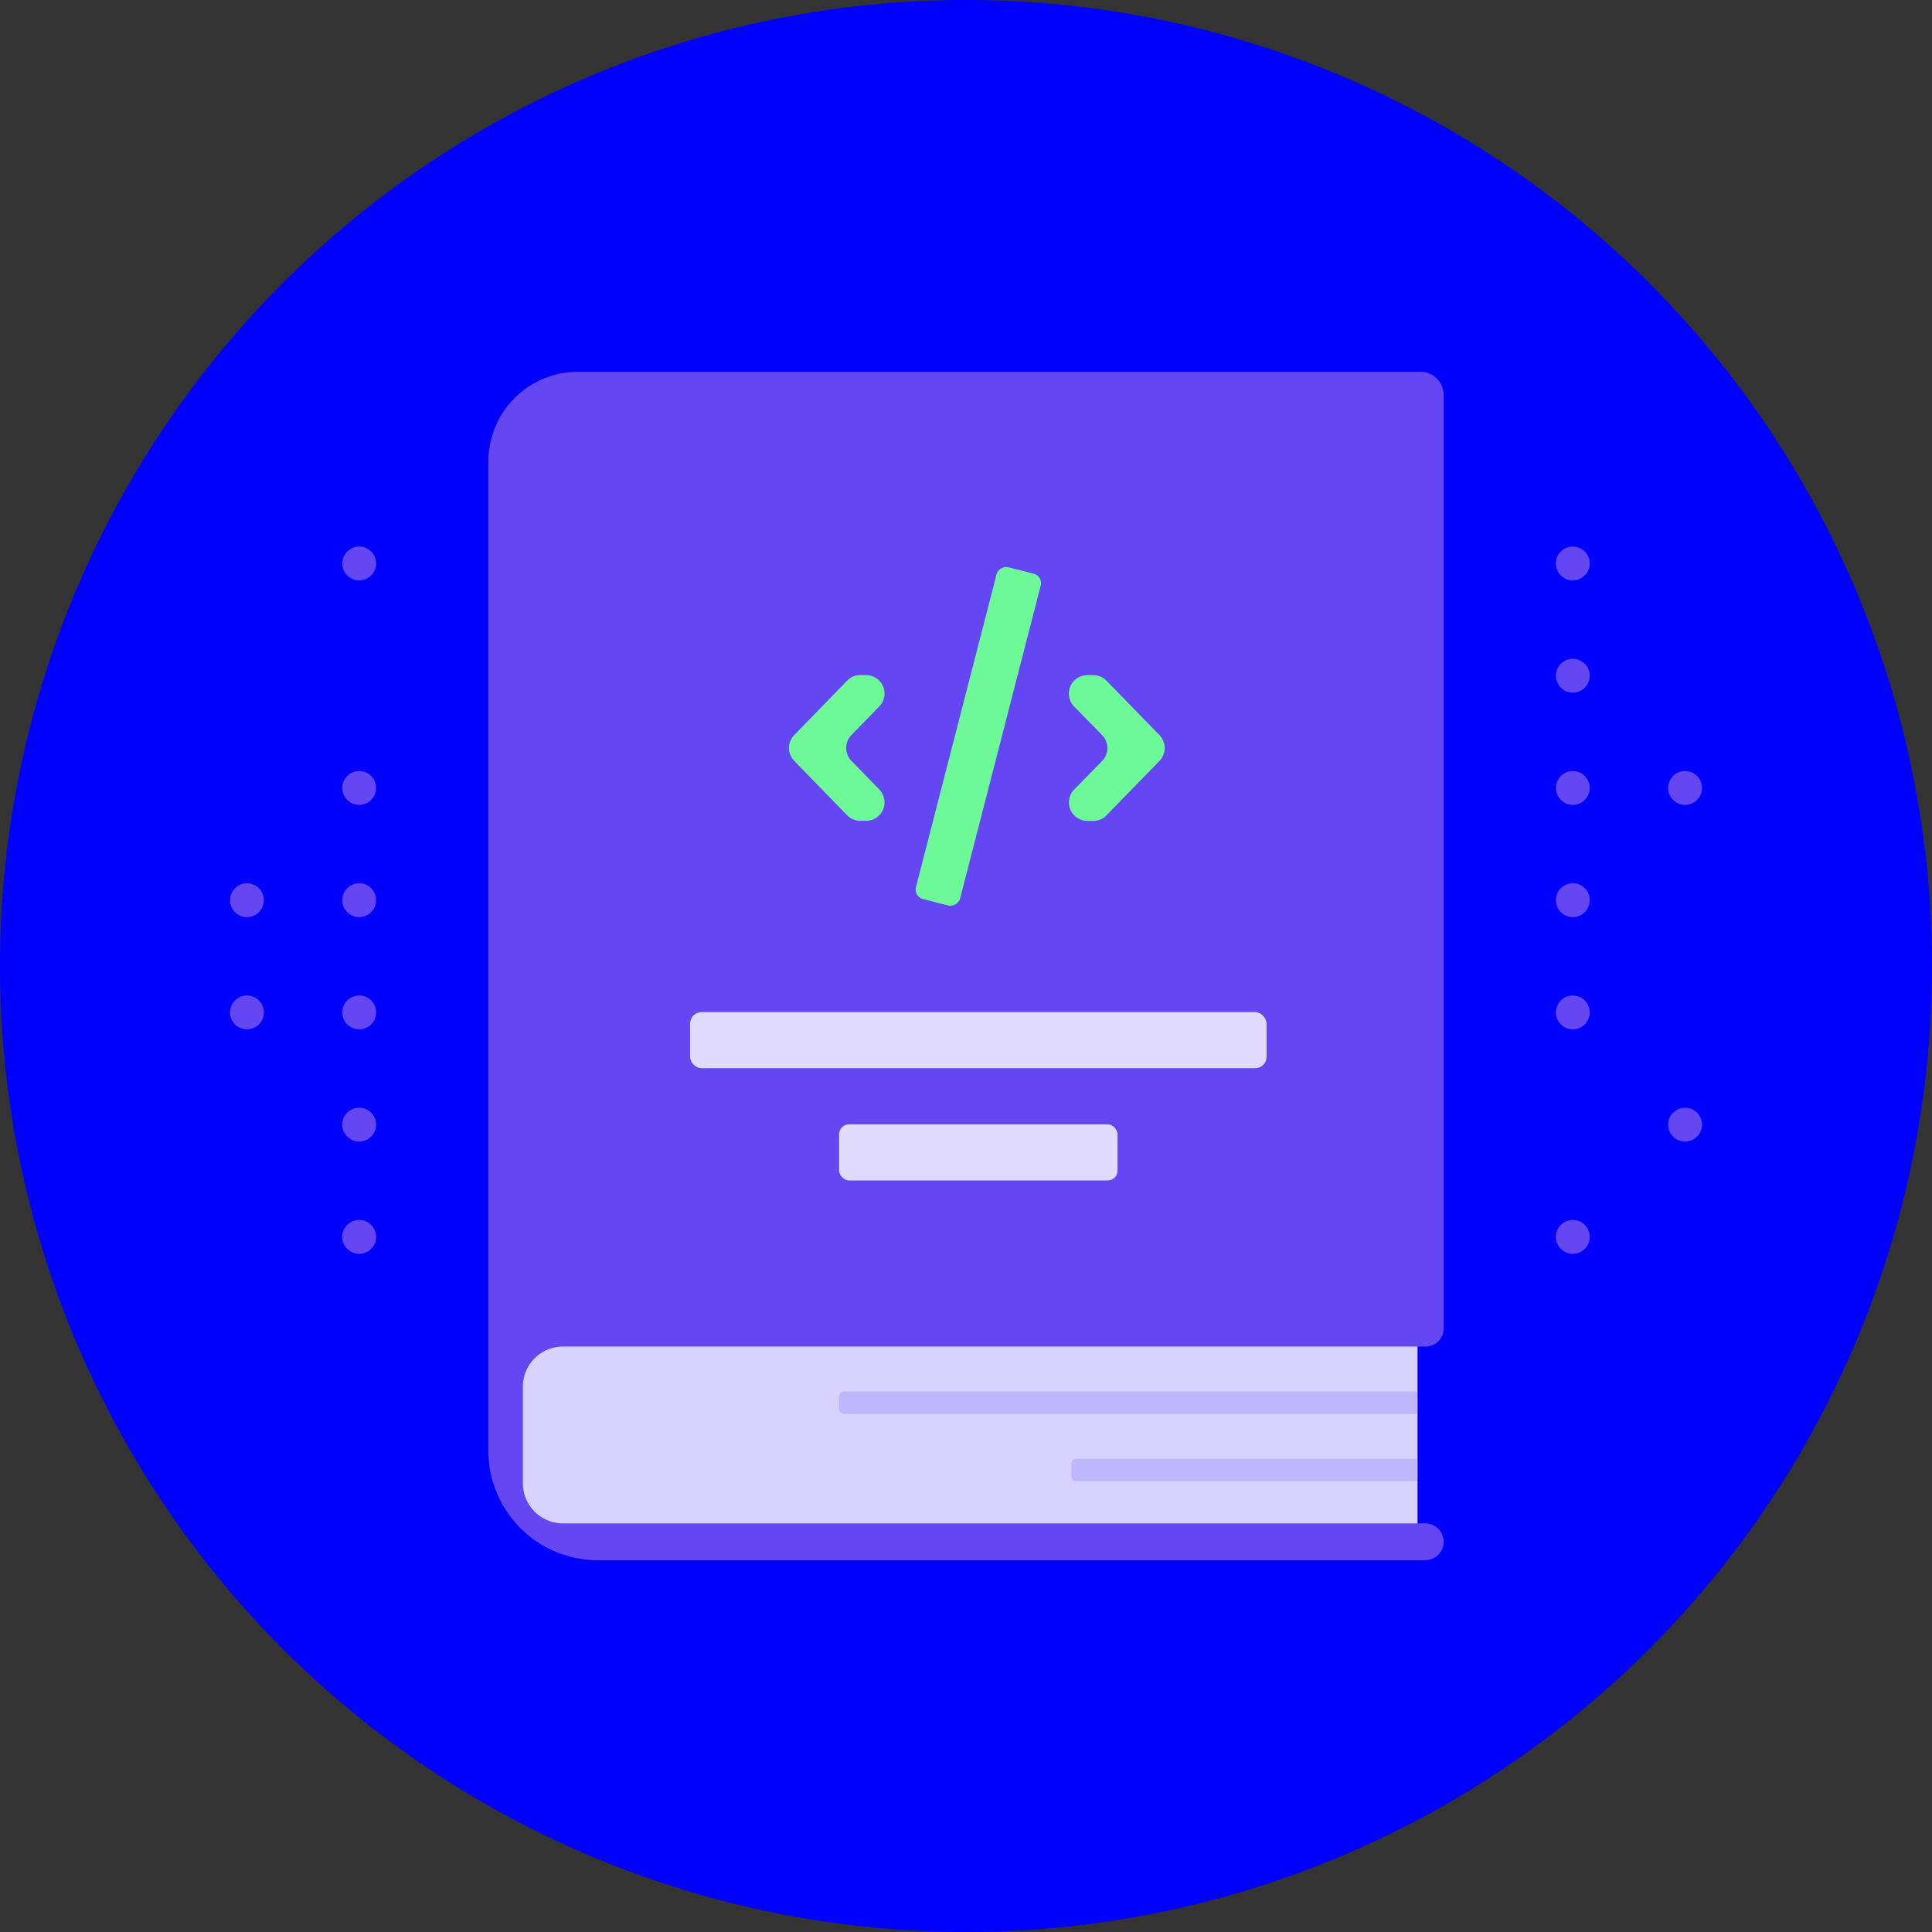 <svg xmlns="http://www.w3.org/2000/svg" width="380" height="380" viewBox="0 0 380 380">
  <rect x="0" y="0" width="380" height="380" fill="#333333" stroke="none"/>
  <g id="Group_2089" data-name="Group 2089" transform="translate(0)">
    <ellipse id="Ellipse_109" data-name="Ellipse 109" cx="190" cy="190" rx="190" ry="190" transform="translate(0 0)" fill="#0000ff1a"/>
    <g id="Group_1474" data-name="Group 1474" transform="translate(96.051 73.129)">
      <path id="Path_3196" data-name="Path 3196" d="M1573.793,732.612H1411.045a21.529,21.529,0,0,1-21.53-21.53V516.524a17.656,17.656,0,0,1,17.655-17.656h165.682a4.561,4.561,0,0,1,4.561,4.561v183.6a3.56,3.56,0,0,1-3.561,3.561h-1.581v34.779h1.521a3.623,3.623,0,0,1,3.62,3.623h0A3.623,3.623,0,0,1,1573.793,732.612Z" transform="translate(-1389.515 -498.868)" fill="#6447f2"/>
      <path id="Rectangle_462" data-name="Rectangle 462" d="M7.878,0h168.08a0,0,0,0,1,0,0V34.78a0,0,0,0,1,0,0H7.878A7.878,7.878,0,0,1,0,26.9V7.878A7.878,7.878,0,0,1,7.878,0Z" transform="translate(6.799 191.722)" fill="#d7d2ff"/>
      <g id="Group_1471" data-name="Group 1471" transform="translate(68.993 200.552)">
        <path id="Rectangle_463" data-name="Rectangle 463" d="M1,0H68.085a0,0,0,0,1,0,0V4.415a0,0,0,0,1,0,0H1a1,1,0,0,1-1-1V1A1,1,0,0,1,1,0Z" transform="translate(45.679 13.245)" fill="#6447f2" opacity="0.2"/>
        <path id="Rectangle_464" data-name="Rectangle 464" d="M1,0H113.764a0,0,0,0,1,0,0V4.415a0,0,0,0,1,0,0H1a1,1,0,0,1-1-1V1A1,1,0,0,1,1,0Z" fill="#6447f2" opacity="0.2"/>
      </g>
      <g id="Group_1472" data-name="Group 1472" transform="translate(59.134 37.963)">
        <path id="Path_3197" data-name="Path 3197" d="M1427.741,553.456l-10.408-10.7a3.636,3.636,0,0,1,0-5.071l10.408-10.7a3.639,3.639,0,0,1,2.6-1.1h1.117a3.635,3.635,0,0,1,2.6,6.17l-5.477,5.625a3.635,3.635,0,0,0,0,5.071l5.477,5.625a3.635,3.635,0,0,1-2.6,6.17h-1.117A3.64,3.64,0,0,1,1427.741,553.456Z" transform="translate(-1416.302 -504.195)" fill="#6ef998"/>
        <path id="Path_3198" data-name="Path 3198" d="M1444.886,525.895h1.152a3.637,3.637,0,0,1,2.6,1.1l10.411,10.7a3.636,3.636,0,0,1,0,5.071l-10.411,10.7a3.637,3.637,0,0,1-2.6,1.1h-1.152a3.635,3.635,0,0,1-2.6-6.176l5.488-5.614a3.633,3.633,0,0,0,0-5.082l-5.488-5.614A3.633,3.633,0,0,1,1444.886,525.895Z" transform="translate(-1386.185 -504.195)" fill="#6ef998"/>
        <rect id="Rectangle_465" data-name="Rectangle 465" width="67.386" height="8.965" rx="1.902" transform="translate(24.492 65.254) rotate(-75.551)" fill="#6ef998"/>
      </g>
      <g id="Group_1473" data-name="Group 1473" transform="translate(39.678 125.939)" opacity="0.8">
        <rect id="Rectangle_466" data-name="Rectangle 466" width="113.392" height="11.038" rx="2.257" fill="#fff"/>
        <rect id="Rectangle_467" data-name="Rectangle 467" width="54.761" height="11.038" rx="1.942" transform="translate(29.315 22.075)" fill="#fff"/>
      </g>
    </g>
    <g id="Group_1475" data-name="Group 1475" transform="translate(45.241 107.5)">
      <ellipse id="Ellipse_110" data-name="Ellipse 110" cx="3.33" cy="3.33" rx="3.33" ry="3.33" transform="translate(22.075 44.15)" fill="#6447f2"/>
      <ellipse id="Ellipse_111" data-name="Ellipse 111" cx="3.33" cy="3.33" rx="3.33" ry="3.33" transform="translate(22.075)" fill="#6447f2"/>
      <ellipse id="Ellipse_112" data-name="Ellipse 112" cx="3.33" cy="3.33" rx="3.33" ry="3.33" transform="translate(22.075 66.225)" fill="#6447f2"/>
      <ellipse id="Ellipse_113" data-name="Ellipse 113" cx="3.33" cy="3.33" rx="3.33" ry="3.33" transform="translate(22.075 88.3)" fill="#6447f2"/>
      <ellipse id="Ellipse_114" data-name="Ellipse 114" cx="3.33" cy="3.33" rx="3.33" ry="3.33" transform="translate(22.075 110.375)" fill="#6447f2"/>
      <ellipse id="Ellipse_115" data-name="Ellipse 115" cx="3.33" cy="3.33" rx="3.33" ry="3.33" transform="translate(22.075 132.451)" fill="#6447f2"/>
      <ellipse id="Ellipse_116" data-name="Ellipse 116" cx="3.33" cy="3.33" rx="3.33" ry="3.33" transform="translate(0 88.3)" fill="#6447f2"/>
      <ellipse id="Ellipse_117" data-name="Ellipse 117" cx="3.33" cy="3.33" rx="3.33" ry="3.33" transform="translate(0 66.225)" fill="#6447f2"/>
    </g>
    <g id="Group_1476" data-name="Group 1476" transform="translate(306.024 107.5)">
      <ellipse id="Ellipse_118" data-name="Ellipse 118" cx="3.33" cy="3.33" rx="3.33" ry="3.33" transform="translate(0 88.3)" fill="#6447f2"/>
      <ellipse id="Ellipse_119" data-name="Ellipse 119" cx="3.33" cy="3.33" rx="3.33" ry="3.33" transform="translate(0 132.451)" fill="#6447f2"/>
      <ellipse id="Ellipse_120" data-name="Ellipse 120" cx="3.33" cy="3.33" rx="3.33" ry="3.33" transform="translate(0 66.225)" fill="#6447f2"/>
      <ellipse id="Ellipse_121" data-name="Ellipse 121" cx="3.33" cy="3.33" rx="3.33" ry="3.33" transform="translate(0 44.15)" fill="#6447f2"/>
      <ellipse id="Ellipse_122" data-name="Ellipse 122" cx="3.33" cy="3.33" rx="3.33" ry="3.33" transform="translate(0 22.075)" fill="#6447f2"/>
      <ellipse id="Ellipse_123" data-name="Ellipse 123" cx="3.33" cy="3.33" rx="3.33" ry="3.33" fill="#6447f2"/>
      <ellipse id="Ellipse_124" data-name="Ellipse 124" cx="3.33" cy="3.33" rx="3.33" ry="3.33" transform="translate(22.075 110.376)" fill="#6447f2"/>
      <ellipse id="Ellipse_125" data-name="Ellipse 125" cx="3.33" cy="3.33" rx="3.33" ry="3.33" transform="translate(22.075 44.15)" fill="#6447f2"/>
    </g>
  </g>
</svg>
